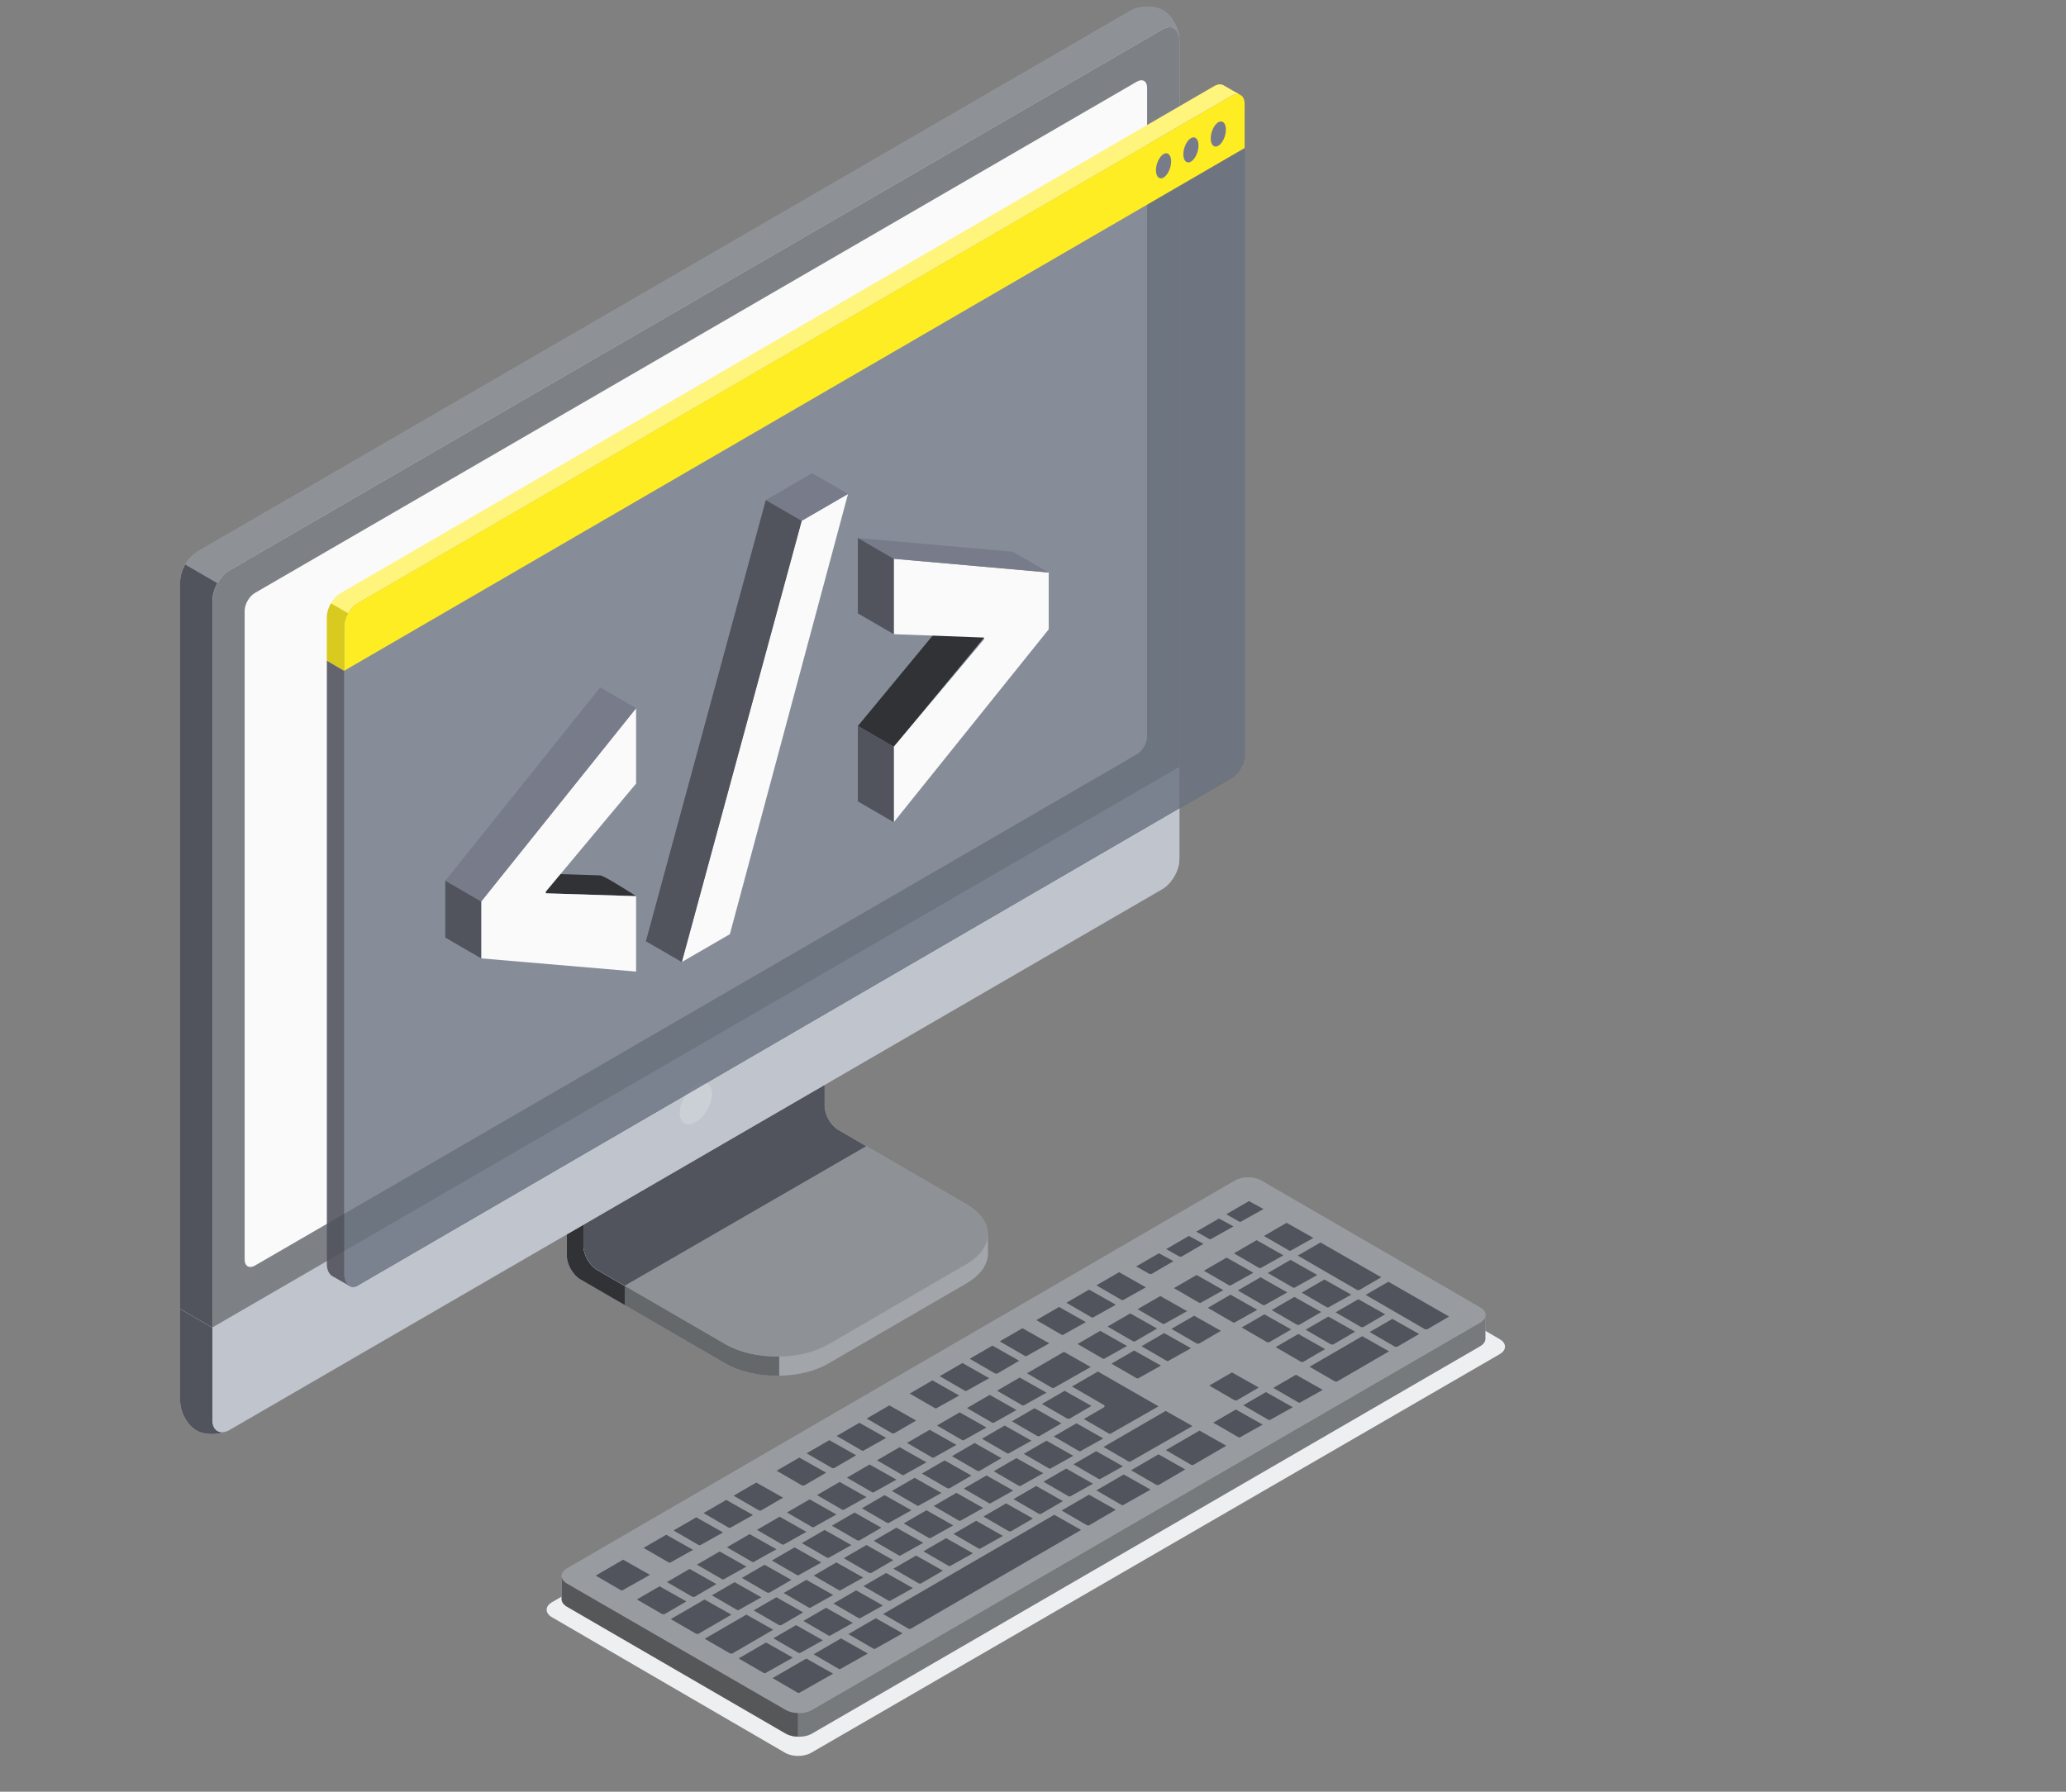 <svg width="166" height="144" viewBox="0 0 166 144" fill="none" xmlns="http://www.w3.org/2000/svg">
<rect x="0" y="0" width="166" height="144" fill="#808080" stroke="none"/>
<g clip-path="url(#clip0_5087_141556)">
<path d="M66.564 109.581L77.657 103.139C78.801 102.477 79.373 101.607 79.373 100.74C79.373 99.869 79.376 99.189 79.376 99.189L66.027 91.592C65.416 91.24 64.922 90.38 64.922 89.671V75.936L45.545 87.18V100.916C45.545 101.624 46.04 102.484 46.65 102.836L58.281 109.581C60.568 110.906 64.276 110.906 66.564 109.581Z" fill="#CBD0D6"/>
<g opacity="0.5">
<path d="M66.563 109.581L77.657 103.139C78.8 102.477 79.372 101.607 79.372 100.74C79.372 99.869 79.376 99.189 79.376 99.189L66.026 91.592C65.416 91.24 64.921 90.38 64.921 89.671V75.936L45.545 87.18V100.916C45.545 101.624 46.04 102.484 46.65 102.836L58.28 109.581C60.568 110.906 64.276 110.906 66.563 109.581Z" fill="black"/>
</g>
<path d="M50.197 103.347V104.891L46.647 102.836C46.04 102.484 45.545 101.628 45.545 100.916V87.18L49.236 85.041C49.313 85.982 49.394 86.954 49.471 87.902L46.882 89.407V100.141C46.882 100.852 47.373 101.709 47.983 102.061L50.197 103.347Z" fill="#CBD0D6"/>
<path d="M50.197 103.347V104.891L46.647 102.836C46.04 102.484 45.545 101.628 45.545 100.916V87.18L49.236 85.041C49.313 85.982 49.394 86.954 49.471 87.902L46.882 89.407V100.141C46.882 100.852 47.373 101.709 47.983 102.061L50.197 103.347Z" fill="#303236"/>
<path d="M46.882 100.141C46.882 100.849 47.377 101.709 47.987 102.061L58.281 108.031C60.568 109.356 64.276 109.356 66.564 108.031L77.661 101.589C79.948 100.264 79.948 98.115 77.661 96.786L67.364 90.813C66.753 90.461 66.259 89.601 66.259 88.893V78.159L46.882 89.404V100.137V100.141Z" fill="#CBD0D6"/>
<path opacity="0.3" d="M46.882 100.141C46.882 100.849 47.377 101.709 47.987 102.061L58.281 108.031C60.568 109.356 64.276 109.356 66.564 108.031L77.661 101.589C79.948 100.264 79.948 98.115 77.661 96.786L67.364 90.813C66.753 90.461 66.259 89.601 66.259 88.893V78.159L46.882 89.404V100.137V100.141Z" fill="black"/>
<path opacity="0.7" d="M69.612 92.121L67.364 90.813C66.753 90.461 66.259 89.601 66.259 88.893V78.159L46.882 89.404V100.137C46.882 100.846 47.377 101.705 47.987 102.058L50.197 103.34L69.612 92.117V92.121Z" fill="#CBD0D6"/>
<path d="M69.612 92.121L67.364 90.813C66.753 90.461 66.259 89.601 66.259 88.893V78.159L46.882 89.404V100.137C46.882 100.846 47.377 101.705 47.987 102.058L50.197 103.34L69.612 92.117V92.121Z" fill="#52545D"/>
<path d="M79.373 99.189V100.739C79.373 101.61 78.797 102.473 77.657 103.139L66.564 109.577C65.466 110.219 64.045 110.539 62.61 110.564V109.02C64.045 109.003 65.466 108.668 66.564 108.034L77.657 101.589C78.797 100.93 79.373 100.059 79.373 99.189Z" fill="#CBD0D6"/>
<path opacity="0.2" d="M79.373 99.189V100.739C79.373 101.61 78.797 102.473 77.657 103.139L66.564 109.577C65.466 110.219 64.045 110.539 62.61 110.564V109.02C64.045 109.003 65.466 108.668 66.564 108.034L77.657 101.589C78.797 100.93 79.373 100.059 79.373 99.189Z" fill="black"/>
<path d="M15.774 114.962C16.489 115.378 17.686 115.353 18.45 114.912C27.976 109.387 83.856 76.982 93.381 71.46C94.142 71.02 94.76 69.945 94.76 69.061V3.183C94.76 2.298 94.181 1.244 93.465 0.832C92.75 0.416 91.553 0.441 90.792 0.882L15.858 44.33C15.096 44.771 14.479 45.849 14.479 46.73V112.608C14.479 113.492 15.058 114.546 15.774 114.958V114.962Z" fill="#CBD0D6"/>
<path opacity="0.3" d="M15.774 114.962C16.489 115.378 17.686 115.353 18.45 114.912C27.976 109.387 83.856 76.982 93.381 71.46C94.142 71.02 94.76 69.945 94.76 69.061V3.183C94.76 2.298 94.181 1.244 93.465 0.832C92.75 0.416 91.553 0.441 90.792 0.882L15.858 44.33C15.096 44.771 14.479 45.849 14.479 46.73V112.608C14.479 113.492 15.058 114.546 15.774 114.958V114.962Z" fill="black"/>
<path d="M18.447 114.91L93.378 71.457C94.139 71.017 94.756 69.939 94.756 69.058V3.18C94.756 2.295 94.139 1.936 93.378 2.38L18.45 45.832C17.689 46.273 17.072 47.351 17.072 48.232V114.11C17.072 114.994 17.689 115.354 18.45 114.91H18.447Z" fill="#CBD0D6"/>
<path d="M18.447 114.91L93.378 71.457C94.139 71.017 94.756 69.939 94.756 69.058V3.18C94.756 2.295 94.139 1.936 93.378 2.38L18.45 45.832C17.689 46.273 17.072 47.351 17.072 48.232V114.11C17.072 114.994 17.689 115.354 18.45 114.91H18.447Z" fill="#CBD0D6"/>
<path opacity="0.5" d="M18.447 114.91L93.378 71.457C94.139 71.017 94.756 69.939 94.756 69.058V3.18C94.756 2.295 94.139 1.936 93.378 2.38L18.45 45.832C17.689 46.273 17.072 47.351 17.072 48.232V114.11C17.072 114.994 17.689 115.354 18.45 114.91H18.447Z" fill="#303236"/>
<path d="M18.243 115.015C17.479 115.353 16.419 115.342 15.77 114.962C15.054 114.546 14.475 113.496 14.475 112.604V105.194L17.064 106.699V114.109C17.064 114.916 17.573 115.283 18.243 115.011V115.015Z" fill="#CBD0D6"/>
<path d="M18.243 115.015C17.479 115.353 16.419 115.342 15.77 114.962C15.054 114.546 14.475 113.496 14.475 112.604V105.194L17.064 106.699V114.109C17.064 114.916 17.573 115.283 18.243 115.011V115.015Z" fill="#52545D"/>
<path d="M17.068 106.699V114.106C17.068 114.99 17.686 115.35 18.447 114.906L93.378 71.453C94.139 71.013 94.757 69.935 94.757 69.054V61.643L17.065 106.695L17.068 106.699Z" fill="#CBD0D6"/>
<g opacity="0.5">
<path d="M17.069 106.699V114.106C17.069 114.99 17.686 115.35 18.447 114.906L93.378 71.453C94.139 71.013 94.757 69.935 94.757 69.054V61.643L17.065 106.695L17.069 106.699Z" fill="#B5BAC4"/>
</g>
<path d="M19.657 101.233V49.095C19.657 48.563 20.029 47.918 20.485 47.654L91.339 6.566C91.795 6.301 92.167 6.516 92.167 7.045V59.183C92.167 59.715 91.799 60.36 91.343 60.625L20.485 101.712C20.029 101.977 19.657 101.762 19.657 101.233Z" fill="#FAFAFA"/>
<path d="M55.912 87.177C55.196 87.592 54.617 88.6 54.617 89.428C54.617 90.256 55.196 90.595 55.912 90.179C56.628 89.763 57.207 88.755 57.207 87.927C57.207 87.099 56.628 86.761 55.912 87.177Z" fill="#CBD0D6"/>
<path d="M17.471 46.86C17.222 47.297 17.072 47.791 17.064 48.231V106.702L14.475 105.197V46.734C14.475 46.293 14.633 45.8 14.882 45.363L17.471 46.86Z" fill="#CBD0D6"/>
<path d="M17.471 46.86C17.222 47.297 17.072 47.791 17.064 48.231V106.702L14.475 105.197V46.734C14.475 46.293 14.633 45.8 14.882 45.363L17.471 46.86Z" fill="#52545D"/>
<path d="M44.356 129.98L63.08 140.869C63.659 141.207 64.599 141.207 65.178 140.869L120.49 108.838C121.069 108.503 121.069 107.957 120.49 107.622L101.766 96.733C101.188 96.395 100.247 96.395 99.668 96.733L44.356 128.765C43.777 129.1 43.777 129.646 44.356 129.98Z" fill="#EEEFF1"/>
<path d="M119.354 105.691C119.354 105.472 119.211 105.25 118.919 105.081L101.329 94.883C100.75 94.549 99.809 94.549 99.231 94.883L45.56 126.059C45.269 126.228 45.125 126.446 45.125 126.668C45.125 126.887 45.125 128.3 45.125 128.522C45.125 128.744 45.269 128.962 45.56 129.131L63.14 139.329C63.719 139.664 64.659 139.664 65.238 139.329L118.916 108.203C119.204 108.038 119.351 107.816 119.351 107.597C119.351 107.375 119.351 105.916 119.351 105.694L119.354 105.691Z" fill="#CBD0D6"/>
<path opacity="0.5" d="M119.354 105.691C119.354 105.472 119.211 105.25 118.919 105.081L101.329 94.883C100.75 94.549 99.809 94.549 99.231 94.883L45.56 126.059C45.269 126.228 45.125 126.446 45.125 126.668C45.125 126.887 45.125 128.3 45.125 128.522C45.125 128.744 45.269 128.962 45.56 129.131L63.14 139.329C63.719 139.664 64.659 139.664 65.238 139.329L118.916 108.203C119.204 108.038 119.351 107.816 119.351 107.597C119.351 107.375 119.351 105.916 119.351 105.694L119.354 105.691Z" fill="#232424"/>
<path d="M63.144 137.426L45.564 127.274C44.985 126.939 44.981 126.397 45.564 126.059L99.234 94.883C99.813 94.549 100.753 94.545 101.332 94.883L118.923 105.081C119.502 105.416 119.502 105.962 118.923 106.297L65.245 137.423C64.666 137.758 63.726 137.761 63.147 137.423L63.144 137.426Z" fill="#CBD0D6"/>
<path opacity="0.3" d="M63.144 137.426L45.564 127.274C44.985 126.939 44.981 126.397 45.564 126.059L99.234 94.883C99.813 94.549 100.753 94.545 101.332 94.883L118.923 105.081C119.502 105.416 119.502 105.962 118.923 106.297L65.245 137.423C64.666 137.758 63.726 137.761 63.147 137.423L63.144 137.426Z" fill="#232424"/>
<path d="M64.126 137.676V139.572C63.772 139.565 63.414 139.484 63.14 139.329L45.567 129.131C45.276 128.962 45.132 128.744 45.132 128.522V126.665C45.132 126.883 45.276 127.102 45.567 127.274L63.14 137.43C63.414 137.585 63.772 137.669 64.126 137.676Z" fill="#CBD0D6"/>
<path opacity="0.7" d="M64.126 137.676V139.572C63.772 139.565 63.414 139.484 63.14 139.329L45.567 129.131C45.276 128.962 45.132 128.744 45.132 128.522V126.665C45.132 126.883 45.276 127.102 45.567 127.274L63.14 137.43C63.414 137.585 63.772 137.669 64.126 137.676Z" fill="#232424"/>
<path d="M86.576 108.013L88.579 109.176C88.629 109.204 88.685 109.208 88.706 109.208L90.555 108.175L88.4 106.959L86.576 108.017V108.013Z" fill="#52545D"/>
<path d="M88.99 106.614L91.004 107.78C91.035 107.798 91.078 107.805 91.123 107.805H91.197L92.969 106.772L90.814 105.557L88.99 106.614Z" fill="#52545D"/>
<path d="M82.517 110.37L84.527 111.537C84.559 111.554 84.604 111.561 84.646 111.561L87.639 109.866L85.485 108.647L82.52 110.367L82.517 110.37Z" fill="#52545D"/>
<path d="M80.107 111.766L82.117 112.933C82.149 112.95 82.194 112.961 82.236 112.961L84.085 111.928L81.931 110.712L80.107 111.77V111.766Z" fill="#52545D"/>
<path d="M69.094 130.065L70.943 129.033L68.789 127.817L66.965 128.874L68.979 130.041C69.01 130.058 69.052 130.065 69.098 130.065H69.094Z" fill="#52545D"/>
<path d="M77.696 113.165L79.696 114.324C79.742 114.352 79.798 114.356 79.826 114.356L81.675 113.323L79.521 112.104L77.696 113.161V113.165Z" fill="#52545D"/>
<path d="M91.127 108.538L89.302 109.595L91.309 110.758C91.344 110.776 91.386 110.787 91.432 110.787L93.281 109.754L91.127 108.538Z" fill="#52545D"/>
<path d="M84.387 118.035L86.236 117.002L84.082 115.786L82.257 116.843L84.268 118.01C84.299 118.028 84.345 118.038 84.391 118.038L84.387 118.035Z" fill="#52545D"/>
<path d="M93.845 109.388L95.694 108.355L93.537 107.139L91.716 108.196L93.726 109.363C93.757 109.381 93.8 109.388 93.845 109.388Z" fill="#52545D"/>
<path d="M81.977 119.434L83.826 118.401L81.668 117.185L79.844 118.242L81.843 119.402C81.889 119.43 81.945 119.434 81.973 119.434H81.977Z" fill="#52545D"/>
<path d="M79.567 120.829L81.415 119.796L79.261 118.581L77.437 119.638L79.451 120.804C79.486 120.822 79.528 120.833 79.57 120.833L79.567 120.829Z" fill="#52545D"/>
<path d="M89.211 115.236L93.088 113.027L88.211 110.229L86.131 111.434L88.681 112.911C88.713 112.928 88.755 112.963 88.755 113.016C88.755 113.052 88.73 113.087 88.692 113.112L87.081 114.045L89.081 115.205C89.127 115.236 89.183 115.24 89.211 115.24V115.236Z" fill="#52545D"/>
<path d="M72.872 115.963L74.883 117.129C74.914 117.147 74.96 117.158 75.002 117.158L76.851 116.125L74.697 114.909L72.872 115.966V115.963Z" fill="#52545D"/>
<path d="M86.797 116.636L88.646 115.604L86.492 114.388L84.668 115.445L86.667 116.604C86.716 116.636 86.776 116.64 86.801 116.64L86.797 116.636Z" fill="#52545D"/>
<path d="M59.327 129.407L61.176 128.374L59.022 127.158L57.197 128.215L59.197 129.375C59.246 129.403 59.302 129.407 59.327 129.407Z" fill="#52545D"/>
<path d="M53.584 127.147L55.601 128.318C55.633 128.332 55.675 128.342 55.717 128.342H55.791L57.562 127.31L55.408 126.094L53.584 127.151V127.147Z" fill="#52545D"/>
<path d="M62.688 130.619H62.762L64.534 129.586L62.379 128.37L60.555 129.427L62.569 130.594C62.6 130.612 62.642 130.619 62.688 130.619Z" fill="#52545D"/>
<path d="M64.27 132.86L66.119 131.827L63.962 130.611L62.137 131.669L64.137 132.828C64.186 132.856 64.242 132.86 64.267 132.86H64.27Z" fill="#52545D"/>
<path d="M55.994 125.748L58.008 126.915C58.04 126.932 58.085 126.939 58.127 126.939L59.976 125.907L57.822 124.691L55.998 125.748H55.994Z" fill="#52545D"/>
<path d="M66.68 131.464L68.526 130.431L66.372 129.215L64.547 130.273L66.558 131.439C66.593 131.457 66.635 131.467 66.68 131.467V131.464Z" fill="#52545D"/>
<path d="M63.228 121.555L65.239 122.722C65.274 122.739 65.316 122.75 65.358 122.75L67.207 121.717L65.052 120.501L63.228 121.559V121.555Z" fill="#52545D"/>
<path d="M65.638 120.156L67.645 121.319C67.68 121.337 67.726 121.351 67.772 121.351L69.62 120.318L67.466 119.103L65.642 120.16L65.638 120.156Z" fill="#52545D"/>
<path d="M68.049 118.757L70.049 119.916C70.094 119.945 70.15 119.948 70.178 119.948L72.027 118.916L69.87 117.7L68.045 118.757H68.049Z" fill="#52545D"/>
<path d="M60.818 122.954L62.818 124.113C62.863 124.141 62.919 124.145 62.947 124.145L64.796 123.112L62.642 121.896L60.818 122.954Z" fill="#52545D"/>
<path d="M70.462 117.362L72.473 118.528C72.473 118.528 72.532 118.557 72.592 118.557L74.441 117.524L72.283 116.308L70.462 117.365V117.362Z" fill="#52545D"/>
<path d="M58.404 124.35L60.415 125.516C60.45 125.534 60.492 125.544 60.538 125.544L62.386 124.512L60.229 123.296L58.404 124.353V124.35Z" fill="#52545D"/>
<path d="M75.283 114.564L77.297 115.734C77.329 115.748 77.371 115.759 77.413 115.759L79.262 114.726L77.108 113.51L75.283 114.568V114.564Z" fill="#52545D"/>
<path d="M81.306 114.23L83.31 115.393C83.355 115.421 83.412 115.424 83.436 115.424H83.51L85.281 114.392L83.127 113.176L81.303 114.233L81.306 114.23Z" fill="#52545D"/>
<path d="M94.319 103.523L96.322 104.686C96.371 104.715 96.427 104.718 96.448 104.718L98.297 103.686L96.143 102.47L94.319 103.527V103.523Z" fill="#52545D"/>
<path d="M96.729 102.128L98.732 103.288C98.767 103.309 98.813 103.319 98.859 103.319L100.707 102.287L98.553 101.071L96.729 102.128Z" fill="#52545D"/>
<path d="M78.896 115.628L80.903 116.791C80.949 116.816 81.001 116.819 81.029 116.819L82.878 115.787L80.724 114.571L78.9 115.628H78.896Z" fill="#52545D"/>
<path d="M99.143 100.729L101.146 101.892C101.195 101.92 101.251 101.924 101.272 101.924L103.121 100.891L100.967 99.672L99.143 100.729Z" fill="#52545D"/>
<path d="M85.85 114.025H85.924L87.695 112.992L85.541 111.776L83.717 112.834L85.72 113.997C85.766 114.025 85.819 114.028 85.847 114.028L85.85 114.025Z" fill="#52545D"/>
<path d="M97.041 105.106L99.041 106.265C99.087 106.297 99.143 106.301 99.175 106.301L101.023 105.268L98.869 104.052L97.045 105.11L97.041 105.106Z" fill="#52545D"/>
<path d="M101.866 102.308L103.865 103.467C103.914 103.499 103.974 103.502 103.995 103.502L105.844 102.47L103.69 101.254L101.866 102.311V102.308Z" fill="#52545D"/>
<path d="M101.585 104.902L103.434 103.869L101.28 102.653L99.455 103.711L101.466 104.877C101.501 104.895 101.543 104.905 101.588 104.905L101.585 104.902Z" fill="#52545D"/>
<path d="M109.019 103.661C109.05 103.675 109.092 103.685 109.134 103.685H109.208L110.98 102.653L106.1 99.855L104.275 100.912L109.019 103.661Z" fill="#52545D"/>
<path d="M76.486 117.027L78.49 118.19C78.535 118.218 78.588 118.222 78.616 118.222H78.69L80.465 117.189L78.311 115.973L76.486 117.03V117.027Z" fill="#52545D"/>
<path d="M104.311 106.48H104.385L106.156 105.447L104.002 104.231L102.178 105.289L104.181 106.452C104.227 106.48 104.283 106.483 104.307 106.483L104.311 106.48Z" fill="#52545D"/>
<path d="M106.721 105.081L108.57 104.049L106.412 102.833L104.588 103.89L106.588 105.05C106.633 105.081 106.693 105.085 106.721 105.085V105.081Z" fill="#52545D"/>
<path d="M64.428 124.018L66.432 125.178C66.477 125.206 66.533 125.209 66.561 125.209L68.41 124.177L66.256 122.961L64.432 124.018H64.428Z" fill="#52545D"/>
<path d="M59.608 126.816L61.607 127.976C61.653 128.004 61.709 128.007 61.737 128.007H61.811L63.586 126.975L61.432 125.759L59.608 126.816Z" fill="#52545D"/>
<path d="M67.512 127.82L69.361 126.788L67.203 125.572L65.379 126.629L67.393 127.796C67.414 127.806 67.452 127.824 67.512 127.824V127.82Z" fill="#52545D"/>
<path d="M65.098 129.22L66.947 128.187L64.79 126.971L62.965 128.028L64.979 129.195C65.011 129.213 65.053 129.22 65.098 129.22Z" fill="#52545D"/>
<path d="M69.922 126.421H69.996L71.771 125.389L69.617 124.173L67.793 125.23L69.793 126.39C69.842 126.418 69.898 126.421 69.922 126.421Z" fill="#52545D"/>
<path d="M74.073 118.426L76.079 119.589C76.114 119.606 76.16 119.621 76.206 119.621H76.279L78.051 118.588L75.897 117.372L74.073 118.429V118.426Z" fill="#52545D"/>
<path d="M74.743 123.627L76.592 122.595L74.438 121.379L72.613 122.436L74.613 123.596C74.662 123.624 74.718 123.627 74.743 123.627Z" fill="#52545D"/>
<path d="M72.332 125.026L74.181 123.994L72.023 122.778L70.199 123.835L72.213 125.002C72.248 125.019 72.29 125.03 72.332 125.03V125.026Z" fill="#52545D"/>
<path d="M69.252 121.22L71.252 122.38C71.297 122.408 71.354 122.412 71.382 122.412L73.231 121.379L71.076 120.163L69.252 121.22Z" fill="#52545D"/>
<path d="M62.018 125.417L64.017 126.577C64.063 126.605 64.119 126.608 64.147 126.608L65.996 125.576L63.842 124.36L62.018 125.417Z" fill="#52545D"/>
<path d="M71.662 119.825L73.665 120.988C73.711 121.016 73.767 121.019 73.791 121.019L75.64 119.987L73.486 118.771L71.662 119.828V119.825Z" fill="#52545D"/>
<path d="M66.842 122.619L68.842 123.778C68.887 123.806 68.943 123.81 68.971 123.81H69.045L70.817 122.777L68.663 121.562L66.838 122.619H66.842Z" fill="#52545D"/>
<path d="M77.153 122.228L79.002 121.196L76.847 119.98L75.023 121.037L77.034 122.204C77.069 122.221 77.111 122.232 77.156 122.232L77.153 122.228Z" fill="#52545D"/>
<path d="M91.4 105.218L93.414 106.385C93.445 106.403 93.488 106.41 93.533 106.41L95.382 105.377L93.228 104.161L91.404 105.218H91.4Z" fill="#52545D"/>
<path d="M52.995 127.489L51.17 128.546L53.184 129.713C53.216 129.73 53.258 129.737 53.303 129.737H53.377L55.152 128.705L52.995 127.489Z" fill="#52545D"/>
<path d="M56.608 128.553L53.896 130.125L55.91 131.292C55.942 131.309 55.984 131.316 56.029 131.316H56.103L58.766 129.769L56.612 128.553H56.608Z" fill="#52545D"/>
<path d="M50.069 125.35L47.865 126.629L49.869 127.792C49.914 127.821 49.97 127.824 49.995 127.824L52.223 126.569L50.069 125.354V125.35Z" fill="#52545D"/>
<path d="M61.551 132.006L59.348 133.286L61.348 134.445C61.397 134.473 61.453 134.477 61.477 134.477L63.705 133.222L61.551 132.006Z" fill="#52545D"/>
<path d="M59.969 129.765L56.622 131.707L58.636 132.873C58.667 132.891 58.709 132.898 58.755 132.898H58.829L62.126 130.981L59.969 129.765Z" fill="#52545D"/>
<path d="M53.837 125.593L55.686 124.561L53.532 123.345L51.707 124.402L53.707 125.561C53.752 125.59 53.809 125.593 53.837 125.593Z" fill="#52545D"/>
<path d="M62.074 134.868L64.077 136.031C64.112 136.052 64.158 136.063 64.204 136.063L66.94 134.512L64.786 133.296L62.074 134.868Z" fill="#52545D"/>
<path d="M56.247 124.194L58.096 123.162L55.942 121.946L54.117 123.003L56.128 124.17C56.159 124.187 56.205 124.194 56.247 124.194Z" fill="#52545D"/>
<path d="M66.94 117.993H67.013L68.789 116.96L66.635 115.744L64.81 116.801L66.817 117.964C66.852 117.982 66.898 117.996 66.943 117.996L66.94 117.993Z" fill="#52545D"/>
<path d="M69.354 116.597L71.203 115.564L69.049 114.349L67.224 115.406L69.231 116.569C69.276 116.594 69.329 116.601 69.357 116.601L69.354 116.597Z" fill="#52545D"/>
<path d="M64.53 119.392H64.604L66.379 118.359L64.225 117.143L62.4 118.2L64.4 119.36C64.449 119.388 64.505 119.392 64.53 119.392Z" fill="#52545D"/>
<path d="M61.071 121.4H61.144L62.919 120.367L60.765 119.151L58.941 120.209L60.948 121.372C60.983 121.389 61.029 121.403 61.074 121.403L61.071 121.4Z" fill="#52545D"/>
<path d="M58.657 122.796L60.506 121.763L58.352 120.547L56.527 121.605L58.538 122.771C58.573 122.789 58.615 122.799 58.657 122.799V122.796Z" fill="#52545D"/>
<path d="M110.043 107.051L112.061 108.221C112.092 108.235 112.134 108.246 112.176 108.246H112.25L114.025 107.213L111.871 105.998L110.047 107.055L110.043 107.051Z" fill="#52545D"/>
<path d="M97.477 114.335L99.476 115.494C99.522 115.522 99.578 115.529 99.606 115.529L101.455 114.497L99.301 113.281L97.477 114.338V114.335Z" fill="#52545D"/>
<path d="M105.219 109.845L107.223 111.005C107.272 111.033 107.328 111.036 107.349 111.036H107.422L111.608 108.605L109.454 107.389L105.219 109.845Z" fill="#52545D"/>
<path d="M99.891 112.936L101.89 114.095C101.936 114.123 101.992 114.13 102.024 114.13L103.872 113.098L101.718 111.882L99.894 112.939L99.891 112.936Z" fill="#52545D"/>
<path d="M102.3 111.541L104.293 112.697C104.342 112.728 104.402 112.735 104.433 112.735L106.282 111.703L104.128 110.487L102.304 111.544L102.3 111.541Z" fill="#52545D"/>
<path d="M71.764 115.198H71.838L73.613 114.166L71.459 112.95L69.634 114.007L71.634 115.166C71.68 115.195 71.736 115.198 71.764 115.198Z" fill="#52545D"/>
<path d="M111.552 103.012L109.728 104.069L114.471 106.818C114.503 106.832 114.545 106.843 114.587 106.843H114.66L116.432 105.81L111.552 103.012Z" fill="#52545D"/>
<path d="M68.165 131.333L70.164 132.493C70.213 132.521 70.27 132.525 70.294 132.525L72.522 131.27L70.368 130.054L68.165 131.333Z" fill="#52545D"/>
<path d="M70.957 129.716L72.953 130.875C73.002 130.907 73.055 130.911 73.087 130.911H73.16L86.864 122.961L84.71 121.742L70.957 129.716Z" fill="#52545D"/>
<path d="M71.504 128.666L73.353 127.634L71.199 126.418L69.375 127.475L71.385 128.642C71.42 128.659 71.462 128.67 71.504 128.67V128.666Z" fill="#52545D"/>
<path d="M65.372 132.955L67.371 134.114C67.417 134.142 67.473 134.146 67.501 134.146L69.729 132.891L67.575 131.675L65.372 132.955Z" fill="#52545D"/>
<path d="M85.296 121.4L87.299 122.563C87.344 122.591 87.397 122.595 87.425 122.595H87.499L89.653 121.34L87.495 120.124L85.292 121.403L85.296 121.4Z" fill="#52545D"/>
<path d="M90.881 118.162L92.888 119.325C92.933 119.349 92.986 119.353 93.01 119.353H93.084L95.238 118.098L93.084 116.882L90.881 118.162Z" fill="#52545D"/>
<path d="M88.088 119.779L90.102 120.945C90.137 120.963 90.179 120.973 90.221 120.973L92.449 119.719L90.291 118.503L88.088 119.782V119.779Z" fill="#52545D"/>
<path d="M93.67 116.544L95.673 117.707C95.719 117.735 95.771 117.739 95.799 117.739H95.873L98.532 116.191L96.378 114.976L93.666 116.547L93.67 116.544Z" fill="#52545D"/>
<path d="M96.256 107.992H96.329L98.101 106.959L95.947 105.743L94.123 106.8L96.129 107.963C96.165 107.981 96.207 107.992 96.252 107.992H96.256Z" fill="#52545D"/>
<path d="M99.294 112.548H99.368L101.14 111.516L98.985 110.3L97.161 111.357L99.168 112.524C99.213 112.548 99.266 112.552 99.291 112.552L99.294 112.548Z" fill="#52545D"/>
<path d="M90.793 117.482L95.814 114.61L93.66 113.394L88.664 116.291L90.678 117.457C90.678 117.457 90.737 117.485 90.797 117.485L90.793 117.482Z" fill="#52545D"/>
<path d="M104.627 109.458H104.7L106.472 108.426L104.318 107.21L102.493 108.267L104.507 109.434C104.539 109.451 104.581 109.458 104.627 109.458Z" fill="#52545D"/>
<path d="M107.037 108.059H107.11L108.882 107.026L106.728 105.811L104.904 106.868L106.91 108.031C106.956 108.055 107.009 108.059 107.033 108.059H107.037Z" fill="#52545D"/>
<path d="M88.379 118.877L90.228 117.844L88.074 116.628L86.25 117.686L88.253 118.849C88.288 118.87 88.334 118.88 88.379 118.88V118.877Z" fill="#52545D"/>
<path d="M101.9 107.879H101.974L103.746 106.847L101.592 105.631L99.767 106.688L101.767 107.848C101.813 107.879 101.872 107.883 101.9 107.883V107.879Z" fill="#52545D"/>
<path d="M76.325 125.868L78.174 124.835L76.019 123.62L74.195 124.677L76.205 125.843C76.24 125.861 76.283 125.872 76.325 125.872V125.868Z" fill="#52545D"/>
<path d="M85.973 120.276L87.818 119.243L85.664 118.027L83.84 119.085L85.857 120.255C85.857 120.255 85.913 120.279 85.973 120.279V120.276Z" fill="#52545D"/>
<path d="M73.914 127.267H73.988L75.76 126.234L73.606 125.019L71.781 126.076L73.795 127.242C73.827 127.26 73.869 127.267 73.914 127.267Z" fill="#52545D"/>
<path d="M78.738 124.473L80.587 123.44L78.433 122.224L76.609 123.281L78.626 124.451C78.647 124.462 78.686 124.476 78.738 124.476V124.473Z" fill="#52545D"/>
<path d="M81.149 123.074H81.223L82.994 122.042L80.84 120.826L79.016 121.883L81.016 123.042C81.061 123.071 81.117 123.074 81.145 123.074H81.149Z" fill="#52545D"/>
<path d="M83.559 121.675H83.633L85.408 120.643L83.254 119.427L81.429 120.484L83.443 121.651C83.475 121.668 83.517 121.675 83.562 121.675H83.559Z" fill="#52545D"/>
<path d="M77.633 111.794L79.482 110.762L77.328 109.546L75.504 110.603L77.503 111.763C77.549 111.791 77.605 111.794 77.633 111.794Z" fill="#52545D"/>
<path d="M109.447 106.663H109.521L111.296 105.63L109.138 104.415L107.314 105.472L109.328 106.638C109.359 106.656 109.401 106.663 109.447 106.663Z" fill="#52545D"/>
<path d="M82.457 108.996L84.306 107.963L82.152 106.748L80.328 107.805L82.328 108.964C82.373 108.992 82.429 108.996 82.457 108.996Z" fill="#52545D"/>
<path d="M87.811 105.892L89.66 104.859L87.506 103.644L85.681 104.701L87.685 105.864C87.73 105.892 87.786 105.896 87.811 105.896V105.892Z" fill="#52545D"/>
<path d="M85.401 107.287L87.246 106.254L85.092 105.039L83.268 106.096L85.271 107.259C85.317 107.287 85.373 107.291 85.401 107.291V107.287Z" fill="#52545D"/>
<path d="M75.223 113.19L77.072 112.157L74.918 110.941L73.094 111.999L75.1 113.162C75.146 113.186 75.199 113.193 75.227 113.193L75.223 113.19Z" fill="#52545D"/>
<path d="M80.047 110.395H80.121L81.893 109.362L79.739 108.146L77.914 109.204L79.914 110.363C79.96 110.391 80.016 110.395 80.044 110.395H80.047Z" fill="#52545D"/>
<path d="M90.225 104.493L92.07 103.46L89.916 102.245L88.092 103.302L90.095 104.465C90.141 104.493 90.197 104.497 90.225 104.497V104.493Z" fill="#52545D"/>
<path d="M99.677 98.199L101.522 97.167L100.35 96.532L98.526 97.59L99.554 98.171C99.589 98.189 99.634 98.199 99.677 98.199Z" fill="#52545D"/>
<path d="M103.683 100.525L105.532 99.493L103.378 98.277L101.554 99.334L103.557 100.494C103.606 100.522 103.662 100.525 103.683 100.525Z" fill="#52545D"/>
<path d="M92.442 102.392H92.516L94.287 101.359L93.116 100.725L91.291 101.782L92.312 102.36C92.358 102.389 92.41 102.392 92.439 102.392H92.442Z" fill="#52545D"/>
<path d="M94.852 100.998H94.926L96.698 99.965L95.526 99.331L93.701 100.388L94.733 100.973C94.764 100.99 94.81 100.998 94.852 100.998Z" fill="#52545D"/>
<path d="M97.266 99.598L99.111 98.566L97.94 97.931L96.115 98.988L97.147 99.573C97.178 99.591 97.224 99.598 97.266 99.598Z" fill="#52545D"/>
<g opacity="0.8">
<path d="M100.008 8.341V60.656C100.008 61.35 99.52 62.192 98.924 62.538L28.726 103.323C28.603 103.393 28.477 103.428 28.368 103.425C28.322 103.425 28.277 103.418 28.231 103.407C28.2 103.4 28.168 103.389 28.14 103.375C28.119 103.365 28.101 103.354 28.084 103.344C28.063 103.33 28.042 103.315 28.021 103.301C28 103.284 27.979 103.27 27.961 103.249C27.877 103.171 27.81 103.072 27.761 102.963C27.691 102.801 27.649 102.614 27.649 102.413V50.363C27.649 49.672 28.136 48.827 28.733 48.481L98.924 7.714C99.204 7.552 99.457 7.527 99.65 7.622C99.682 7.637 99.713 7.654 99.741 7.675L99.748 7.682C99.776 7.704 99.797 7.725 99.819 7.753C99.832 7.763 99.84 7.778 99.85 7.792C99.864 7.809 99.878 7.827 99.885 7.848C99.913 7.89 99.934 7.936 99.948 7.985C99.959 8.014 99.969 8.045 99.973 8.081C99.976 8.088 99.98 8.095 99.976 8.102C99.987 8.133 99.99 8.165 99.994 8.2C99.997 8.243 100.001 8.289 100.001 8.334L100.008 8.341Z" fill="#455A64"/>
<path d="M99.405 7.922C99.443 7.922 99.475 7.929 99.51 7.946C99.513 7.946 99.517 7.95 99.52 7.953L99.541 7.971L99.57 8.01L99.594 8.052C99.594 8.056 99.601 8.063 99.605 8.066L99.598 8.077L99.633 8.179V8.19L99.643 8.204V8.214C99.643 8.214 99.65 8.235 99.65 8.239C99.65 8.274 99.657 8.309 99.657 8.345V60.659C99.657 61.23 99.243 61.953 98.749 62.238L28.55 103.023C28.463 103.072 28.403 103.079 28.368 103.079C28.368 103.079 28.333 103.079 28.294 103.065C28.284 103.061 28.277 103.054 28.266 103.051L28.221 103.023L28.214 103.016V103.009L28.193 102.991C28.147 102.949 28.108 102.892 28.077 102.822C28.021 102.698 27.993 102.558 27.993 102.417V50.366C27.993 49.795 28.407 49.073 28.901 48.788L99.099 8.02C99.215 7.953 99.32 7.922 99.405 7.922ZM99.405 7.569C99.261 7.569 99.096 7.615 98.924 7.717L28.726 48.484C28.129 48.83 27.642 49.675 27.642 50.366V102.417C27.642 102.617 27.684 102.804 27.754 102.966C27.803 103.076 27.866 103.174 27.954 103.252C27.972 103.273 27.993 103.287 28.014 103.305C28.035 103.319 28.056 103.333 28.077 103.347C28.094 103.357 28.112 103.368 28.133 103.379C28.161 103.393 28.193 103.403 28.224 103.41C28.27 103.421 28.315 103.428 28.361 103.428C28.364 103.428 28.372 103.428 28.375 103.428C28.48 103.428 28.6 103.393 28.719 103.326L98.917 62.541C99.513 62.196 100.001 61.353 100.001 60.659V8.341C100.001 8.295 99.998 8.249 99.994 8.207C99.99 8.172 99.987 8.14 99.977 8.108C99.98 8.101 99.977 8.094 99.973 8.087C99.969 8.052 99.959 8.02 99.948 7.992C99.934 7.943 99.913 7.897 99.885 7.855C99.878 7.834 99.864 7.816 99.85 7.798C99.84 7.784 99.833 7.77 99.819 7.76C99.797 7.731 99.776 7.71 99.748 7.689C99.748 7.689 99.745 7.686 99.741 7.682C99.713 7.661 99.682 7.643 99.65 7.629C99.576 7.594 99.492 7.576 99.401 7.576L99.405 7.569Z" fill="#455A64"/>
<g opacity="0.7">
<path d="M100.008 8.341V60.656C100.008 61.35 99.52 62.192 98.924 62.538L28.726 103.323C28.603 103.393 28.477 103.428 28.368 103.425C28.322 103.425 28.277 103.418 28.231 103.407C28.2 103.4 28.168 103.389 28.14 103.375C28.119 103.365 28.101 103.354 28.084 103.344C28.063 103.33 28.042 103.315 28.021 103.301C28 103.284 27.979 103.27 27.961 103.249C27.877 103.171 27.81 103.072 27.761 102.963C27.691 102.801 27.649 102.614 27.649 102.413V50.363C27.649 49.672 28.136 48.827 28.733 48.481L98.924 7.714C99.204 7.552 99.457 7.527 99.65 7.622C99.682 7.637 99.713 7.654 99.741 7.675L99.748 7.682C99.776 7.704 99.797 7.725 99.819 7.753C99.832 7.763 99.84 7.778 99.85 7.792C99.864 7.809 99.878 7.827 99.885 7.848C99.913 7.89 99.934 7.936 99.948 7.985C99.959 8.014 99.969 8.045 99.973 8.081C99.976 8.088 99.98 8.095 99.976 8.102C99.987 8.133 99.99 8.165 99.994 8.2C99.997 8.243 100.001 8.289 100.001 8.334L100.008 8.341Z" fill="#787C8A"/>
</g>
</g>
<path d="M99.654 7.622C99.457 7.531 99.208 7.555 98.928 7.714L28.73 48.481C28.133 48.827 27.645 49.672 27.645 50.363V53.915L26.263 53.101V49.574C26.263 48.883 26.747 48.041 27.344 47.695L97.545 6.932C97.854 6.749 98.131 6.745 98.331 6.868C98.528 6.985 99.426 7.503 99.654 7.626V7.622Z" fill="#FFED24"/>
<path d="M100.005 8.334C100.001 7.647 99.517 7.372 98.924 7.714L28.726 48.481C28.13 48.826 27.645 49.668 27.645 50.362V53.914L100.008 11.896V8.33L100.005 8.334Z" fill="#FFED24"/>
<g opacity="0.4">
<path d="M98.924 7.714L28.726 48.481C28.431 48.654 28.157 48.95 27.965 49.288L26.589 48.488C26.782 48.153 27.049 47.861 27.34 47.695L97.542 6.928C97.85 6.748 98.127 6.745 98.328 6.865C98.52 6.985 99.419 7.495 99.647 7.619C99.457 7.527 99.201 7.555 98.92 7.714H98.924Z" fill="white"/>
</g>
<path opacity="0.15" d="M26.26 53.108V49.577C26.26 49.225 26.39 48.837 26.59 48.492L27.968 49.288C27.768 49.63 27.645 50.017 27.645 50.366V53.918L26.26 53.108Z" fill="black"/>
<path d="M93.49 12.379C93.153 12.576 92.879 13.158 92.879 13.679C92.879 14.201 93.153 14.465 93.49 14.271C93.826 14.074 94.1 13.493 94.1 12.971C94.1 12.45 93.826 12.185 93.49 12.379Z" fill="#787C8A"/>
<path d="M95.689 11.1C95.353 11.297 95.079 11.879 95.079 12.401C95.079 12.922 95.353 13.187 95.689 12.993C96.026 12.795 96.3 12.214 96.3 11.692C96.3 11.171 96.026 10.906 95.689 11.1Z" fill="#787C8A"/>
<path d="M97.889 9.824C97.552 10.022 97.279 10.603 97.279 11.125C97.279 11.646 97.552 11.911 97.889 11.717C98.226 11.519 98.5 10.938 98.5 10.416C98.5 9.895 98.226 9.63 97.889 9.824Z" fill="#787C8A"/>
<path opacity="0.9" d="M28.042 103.326C28.003 103.301 27.958 103.277 27.909 103.249C27.81 103.189 27.695 103.125 27.575 103.058H27.572C27.512 103.02 27.453 102.984 27.389 102.953C27.386 102.949 27.379 102.946 27.375 102.946C27.277 102.889 27.179 102.833 27.091 102.78C27 102.727 26.916 102.681 26.853 102.646C26.79 102.607 26.74 102.583 26.719 102.572C26.653 102.537 26.59 102.487 26.533 102.421C26.477 102.361 26.428 102.287 26.386 102.199C26.309 102.033 26.263 101.836 26.263 101.624V53.101L27.645 53.915V102.413C27.656 102.628 27.695 102.808 27.758 102.963C27.807 103.072 27.87 103.171 27.958 103.249C27.972 103.27 27.993 103.287 28.017 103.301C28.024 103.312 28.031 103.319 28.042 103.326Z" fill="#52545D"/>
<path d="M51.113 72.024C51.113 72.024 48.559 70.364 48.226 70.354C47.896 70.343 40.967 70.124 40.967 70.124L43.854 71.668V71.795L51.113 72.024Z" fill="#303236"/>
<path d="M38.661 77.024V72.457L51.109 56.914V62.975L43.85 71.668V71.795L51.109 72.024V78.085L38.661 77.024Z" fill="#FAFAFA"/>
<path d="M51.113 56.914L48.225 55.244L35.778 70.784L38.662 72.454L51.113 56.914Z" fill="#787C8A"/>
<path d="M35.778 70.783V75.354L38.662 77.024V72.454L35.778 70.783Z" fill="#52545D"/>
<path d="M58.645 75.079L54.779 77.32L64.413 41.856L68.139 39.696L58.642 75.082L58.645 75.079Z" fill="#FAFAFA"/>
<path d="M68.142 39.696L65.255 38.026L61.529 40.186L64.417 41.856L68.142 39.696Z" fill="#787C8A"/>
<path d="M61.529 40.186L64.416 41.856L54.783 77.32L51.895 75.65L61.529 40.186Z" fill="#52545D"/>
<path d="M68.928 58.348L71.812 60.018L79.074 51.24L76.187 49.57L68.928 58.348Z" fill="#303236"/>
<path d="M79.074 51.24L71.815 50.969V44.908L84.263 46.011V50.578L71.815 66.079V60.018L79.074 51.37V51.244V51.24Z" fill="#FAFAFA"/>
<path d="M68.928 43.238L71.812 44.908L84.263 46.011L81.376 44.341L68.928 43.238Z" fill="#787C8A"/>
<path d="M71.812 44.908V50.969L68.928 49.299V43.238" fill="#52545D"/>
<path d="M68.928 58.348L71.812 60.018V66.079L68.928 64.409V58.348Z" fill="#52545D"/>
</g>
<defs>
<clipPath id="clip0_5087_141556">
<rect width="166" height="155.066" fill="white" transform="translate(0 0.533)"/>
</clipPath>
</defs>
</svg>
